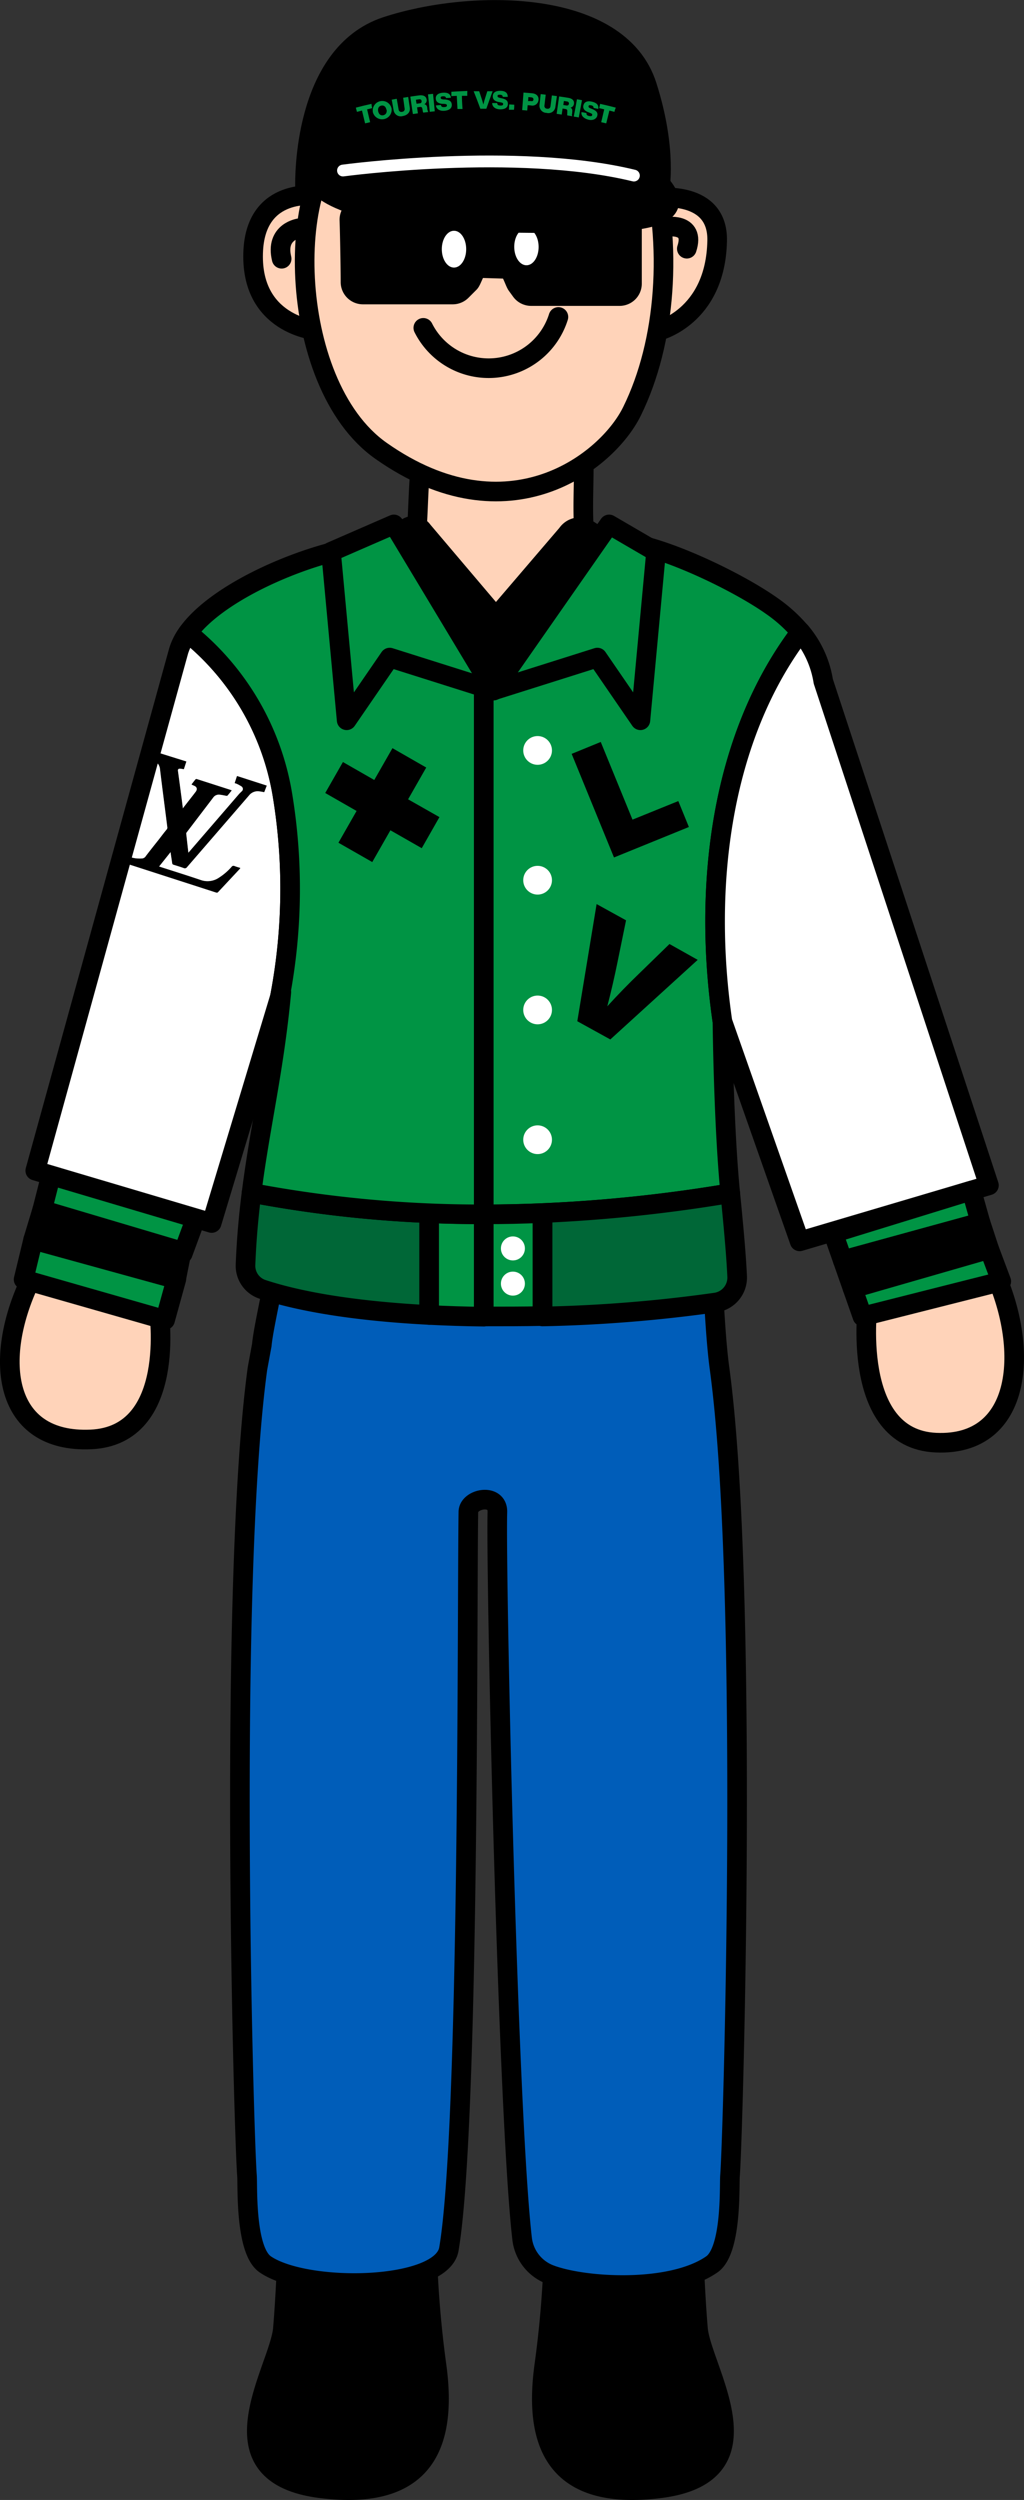 <svg id="Layer_1" data-name="Layer 1" xmlns="http://www.w3.org/2000/svg" viewBox="0 0 203.2 495.64"><rect x="0" y="0" width="203.2" height="495.64" fill="#333333" stroke="none"/><defs><style>.cls-1{fill:#ffd3b9;}.cls-1,.cls-10,.cls-11,.cls-15,.cls-2,.cls-3,.cls-4,.cls-5,.cls-6,.cls-7,.cls-8,.cls-9{stroke:#000;}.cls-1,.cls-10,.cls-11,.cls-13,.cls-15,.cls-2,.cls-3,.cls-4,.cls-5,.cls-6,.cls-7,.cls-8,.cls-9{stroke-linecap:round;stroke-linejoin:round;}.cls-1,.cls-10,.cls-11,.cls-2,.cls-4,.cls-5,.cls-6,.cls-7,.cls-8,.cls-9{stroke-width:3.89px;}.cls-11,.cls-3{fill:none;}.cls-3{stroke-width:4.16px;}.cls-4{fill:#ff5658;}.cls-5{fill:#d9dbc3;}.cls-6{fill:#005db9;}.cls-7{fill:#ffead2;}.cls-14,.cls-8{fill:#009444;}.cls-12,.cls-9{fill:#fff;}.cls-10{fill:#006737;}.cls-13{stroke:#fff;stroke-width:2.34px;}.cls-15{stroke-width:0.1px;}</style></defs><path class="cls-1" d="M172.24,258.15s-3.75,27.12,13.5,27.87,18.72-18.85,11.21-34.6Z" transform="translate(0 0)"/><path class="cls-2" d="M57.14,442.45s-.29,10.72-1,19.18c-.64,8-15.24,28.89,7.61,31.71,21.19,2.61,25-9.46,22.83-24.69A211.2,211.2,0,0,1,84.71,436" transform="translate(0 0)"/><path class="cls-3" d="M71.8,467.51a14.25,14.25,0,0,0-12.43-1" transform="translate(0 0)"/><path class="cls-2" d="M137.5,442.45s.29,10.72,1,19.18c.63,8,15.24,28.89-7.61,31.71-21.19,2.61-25-9.46-22.84-24.69A209.74,209.74,0,0,0,109.92,436" transform="translate(0 0)"/><path class="cls-3" d="M122.84,467.51a14.25,14.25,0,0,1,12.43-1" transform="translate(0 0)"/><path class="cls-1" d="M31.52,259.72s3.75,24.91-13.5,25.66S-1.49,269.63,6,253.87Z" transform="translate(0 0)"/><path class="cls-4" d="M198.69,254" transform="translate(0 0)"/><path class="cls-5" d="M129,115.61c-5.41,0-9.8-.49-11.53-3.79a10.91,10.91,0,0,1-.76-2c-7.48,6.52-10.87,8.05-18,14.66-5-6-13.73-5.52-19-11.07-3.9,2.41-11,2.57-18.36,3l36.58,52.91Z" transform="translate(0 0)"/><polygon class="cls-2" points="104.87 127.18 101.77 138.74 107.81 157.55 98.83 172.22 86.58 157.03 93.83 138.4 90.55 127.52 97.96 124.73 104.87 127.18"/><path class="cls-5" d="M93.83,138.4s5.69-2.25,7.94.34" transform="translate(0 0)"/><path class="cls-6" d="M56.87,238c-1.75,13.91-4.53,24.37-4.92,28.68l-.86,4.65c-5.85,43.07-2.71,152.14-2.08,160,.16,1.89-.42,14.83,3.63,17.6,8.13,5.57,35,5.08,36.43-3,4.08-23.7,3.59-126.36,3.87-146.15,0-2.72,5.87-3.81,5.76,0-.34,11.74,2,118.81,4.9,144a8.66,8.66,0,0,0,5.53,7.17c6.78,2.58,24,3.6,32.1-2,4.05-2.77,3.47-15.71,3.63-17.6.63-7.85,3.77-116.92-2.07-160-.94-6.87-1.37-18.24-2-31.78C112.66,232.75,84.51,233.89,56.87,238Z" transform="translate(0 0)"/><path class="cls-1" d="M116.66,109.85c-1.92-6.58,0-18.08-1.32-23.92L83.76,91.11c-1,2.35-.62,19.11-2.07,20.71a9.15,9.15,0,0,1-2,1.62C84.9,119,93,118.73,98,124.73,105.13,118.12,109.18,116.37,116.66,109.85Z" transform="translate(0 0)"/><path class="cls-2" d="M112.55,105.84l-15.42,18,20.54,10.27a1.68,1.68,0,0,0,2.84-.75l5-20.28a3,3,0,0,0-1.29-3.24L116.66,105A3,3,0,0,0,112.55,105.84Z" transform="translate(0 0)"/><path class="cls-2" d="M83.87,105.22l15.53,18.3L77.06,136.29l-5.87-23.76a2.24,2.24,0,0,1,1-2.42l8.65-5.52A2.23,2.23,0,0,1,83.87,105.22Z" transform="translate(0 0)"/><path class="cls-1" d="M130.47,39.24s12.07-1.62,11.84,8.51C142,63,130.45,65.67,130.45,65.67Z" transform="translate(0 0)"/><path class="cls-1" d="M62.68,38.78S51,37.07,50.26,49.52c-.85,15,12.58,16,12.58,16Z" transform="translate(0 0)"/><path class="cls-1" d="M70.08,26.73c-13.66,5.91-13.62,49.2,5.54,62.66,25.31,17.79,45,2,49.8-7.86,6.76-13.72,8.15-32.83,3.6-50.1-1-3.68-4.58-4.79-8.17-6.06C106.1,20.14,83.26,21,70.08,26.73Z" transform="translate(0 0)"/><path class="cls-1" d="M132.05,45s6-1.06,4.24,4.31" transform="translate(0 0)"/><path class="cls-1" d="M59.5,45.23s-4.94.58-3.61,6.07" transform="translate(0 0)"/><line class="cls-7" x1="98.49" y1="253.49" x2="83.47" y2="250.9"/><polygon class="cls-8" points="38.89 241.41 10.23 232.59 8.16 240.73 36.27 248.52 38.89 241.41"/><polygon class="cls-2" points="36.05 248.1 8.37 239.88 6.58 245.8 34.99 253.41 36.05 248.1"/><polygon class="cls-8" points="6.58 245.8 4.68 253.66 32.76 261.69 34.99 253.62 6.58 245.8"/><path class="cls-9" d="M56.08,157.81a52.05,52.05,0,0,0-18.81-32.34,12,12,0,0,0-1.83,3.61h0L7,232.09l35,10.38L55.55,197.6A114.19,114.19,0,0,0,56.08,157.81Z" transform="translate(0 0)"/><path class="cls-8" d="M96,240.75q-5.44,0-10.87-.23V260.7c3.57.18,7.21.3,10.87.34Z" transform="translate(0 0)"/><path class="cls-10" d="M49.92,236.49c-.57,4.46-1,9.14-1.2,14.26a4.92,4.92,0,0,0,3.38,4.88c8.68,2.85,20.47,4.42,33.05,5.07V240.52A239.79,239.79,0,0,1,49.92,236.49Z" transform="translate(0 0)"/><path class="cls-8" d="M73.41,108.15c-9.78.6-29.61,8.24-36.14,17.32a52.05,52.05,0,0,1,18.81,32.34,114.19,114.19,0,0,1-.53,39.79l.28-.93c-1.43,15.4-4.25,26.71-5.91,39.82A244.26,244.26,0,0,0,96,240.75V134.69Z" transform="translate(0 0)"/><path class="cls-8" d="M144.91,236.56c-1.34-13.54-1.55-34-1.55-34-3.87-26.49-.52-56.2,15.51-77.25a29.66,29.66,0,0,0-5.73-5.18c-7.21-5.11-23.13-12.64-30.63-12.71l-24.62,29.5L96,134.69V240.75A295.06,295.06,0,0,0,144.91,236.56Z" transform="translate(0 0)"/><path class="cls-8" d="M96,240.75V261c3.89,0,7.79,0,11.65-.08V240.5C103.79,240.67,99.9,240.76,96,240.75Z" transform="translate(0 0)"/><path class="cls-10" d="M144.91,236.56a303.32,303.32,0,0,1-37.24,3.94V261a285.56,285.56,0,0,0,34.39-2.77,5,5,0,0,0,4.22-5.11C146.09,248.85,145.55,243,144.91,236.56Z" transform="translate(0 0)"/><path class="cls-9" d="M163.37,135.08a20,20,0,0,0-4.5-9.8c-16,21.05-19.38,50.76-15.51,77.25l15.32,43.58L196.24,235Z" transform="translate(0 0)"/><polygon class="cls-8" points="194.56 242.37 192.77 236.03 165.34 244.48 167.23 249.87 194.56 242.37"/><polygon class="cls-2" points="194.56 242.37 167.23 249.87 169.19 255.45 196.29 247.64 194.56 242.37"/><polygon class="cls-8" points="169.19 255.45 171.14 261 198.69 254.04 196.29 247.64 169.19 255.45"/><polygon class="cls-9" points="97.54 135.3 97.89 136.89 97.89 136.36 97.54 135.3"/><path class="cls-2" d="M71.8,41.1h51.14a2.47,2.47,0,0,1,2.47,2.47V56.23a2.46,2.46,0,0,1-2.47,2.47H105.41a2.47,2.47,0,0,1-2-1l-.85-1.17c-.45-.61-1.16-3.19-1.92-3.22L95,53.14c-.68,0-1.34,2.45-1.82,2.93l-1.6,1.6a2.47,2.47,0,0,1-1.74.72H72A2.47,2.47,0,0,1,69.55,56c0-2.82-.12-9.45-.22-12.32A2.47,2.47,0,0,1,71.8,41.1Z" transform="translate(0 0)"/><path class="cls-11" d="M84,65a14.51,14.51,0,0,0,26.81-2.16" transform="translate(0 0)"/><ellipse class="cls-12" cx="90.3" cy="49.01" rx="2.42" ry="3.65" transform="matrix(1, 0, 0, 1, -0.21, 0.39)"/><ellipse class="cls-12" cx="104.46" cy="48.95" rx="2.42" ry="3.65" transform="translate(-0.21 0.45) rotate(-0.25)"/><path class="cls-2" d="M60.52,37c0-1.09-.55-26.26,16.15-31.74S122.81-.45,128.38,17c4.11,12.86,2.47,20.8,2.47,20.8Z" transform="translate(0 0)"/><path class="cls-2" d="M62.62,35.88s2.34,7.86,38.32,8.29c21.74.25,38.19.62,29.51-8.29Z" transform="translate(0 0)"/><path class="cls-13" d="M68.06,33.81s34.43-4.66,57.73,1" transform="translate(0 0)"/><polygon class="cls-8" points="120.87 103.97 97.89 136.89 118.54 130.37 127.08 142.8 130.19 109.4 120.87 103.97"/><polygon class="cls-8" points="78.16 103.97 97.98 136.89 77.33 130.37 68.79 142.8 65.68 109.4 78.16 103.97"/><circle class="cls-12" cx="106.68" cy="148.78" r="2.85"/><circle class="cls-12" cx="106.68" cy="174.51" r="2.85"/><circle class="cls-12" cx="106.68" cy="200.23" r="2.85"/><circle class="cls-12" cx="106.68" cy="225.96" r="2.85"/><circle class="cls-12" cx="101.78" cy="247.51" r="2.38"/><circle class="cls-12" cx="101.78" cy="254.49" r="2.38"/><path class="cls-14" d="M73.85,21.44l-1,.24.6,2.55-1,.23-.62-2.54-1,.26c-.09-.34-.13-.51-.22-.84,1.24-.32,1.86-.47,3.11-.75C73.74,20.93,73.77,21.1,73.85,21.44Z" transform="translate(0 0)"/><path class="cls-14" d="M74,22.29a1.89,1.89,0,0,1,3.71-.76,1.9,1.9,0,0,1-3.71.76Zm2.67-.56c-.12-.61-.52-.89-1-.79s-.75.52-.62,1.13.52.88,1,.78S76.83,22.34,76.71,21.73Z" transform="translate(0 0)"/><path class="cls-14" d="M78.11,21.88c-.15-.85-.23-1.27-.38-2.12l1-.18c.15.85.22,1.28.37,2.13a.53.53,0,0,0,.68.46.54.54,0,0,0,.51-.66L80,19.38l1-.16c.13.85.19,1.28.32,2.13s-.43,1.49-1.36,1.65A1.43,1.43,0,0,1,78.11,21.88Z" transform="translate(0 0)"/><path class="cls-14" d="M85,22.21l-1,.12a.76.76,0,0,1-.11-.34l-.07-.39c-.06-.39-.26-.43-.54-.39l-.51.07c.06.47.09.71.16,1.19l-1,.14c-.21-1.38-.31-2.07-.51-3.45.71-.11,1.07-.16,1.78-.25,1-.12,1.41.33,1.47.87a.88.88,0,0,1-.46.88c.43.1.52.38.58.75,0,.18,0,.28.07.46A.89.89,0,0,0,85,22.21Zm-1.74-1.72c.3,0,.43-.2.4-.46s-.2-.38-.5-.34l-.61.08c0,.32.07.48.11.8Z" transform="translate(0 0)"/><path class="cls-14" d="M84.93,18.71l1-.11.35,3.47-1,.1C85.16,20.79,85.08,20.1,84.93,18.71Z" transform="translate(0 0)"/><path class="cls-14" d="M86.5,20.9l1-.09c.05.41.33.45.71.42s.49-.16.47-.35-.14-.26-.58-.29l-.29,0c-.81-.06-1.28-.38-1.34-1s.36-1.13,1.39-1.21,1.54.27,1.63,1l-1,.07c0-.27-.21-.39-.61-.36s-.45.15-.43.33.19.27.55.3l.3,0c.89.07,1.31.37,1.35,1,.06.78-.55,1.17-1.47,1.25S86.57,21.61,86.5,20.9Z" transform="translate(0 0)"/><path class="cls-14" d="M92.73,19l-1.07,0c0,1,.07,1.56.12,2.61l-1,0c-.05-1-.08-1.57-.14-2.61l-1.07.06,0-.87c1.26-.08,1.9-.11,3.17-.16C92.71,18.49,92.72,18.66,92.73,19Z" transform="translate(0 0)"/><path class="cls-14" d="M97.76,18.09c-.52,1.39-.77,2.08-1.25,3.47H95.32c-.51-1.39-.78-2.08-1.33-3.47l1.1,0,.43,1.29c.13.39.27.85.4,1.34.11-.49.24-.95.37-1.34s.24-.78.41-1.29Z" transform="translate(0 0)"/><path class="cls-14" d="M97.67,20.43h1c0,.42.28.49.66.5s.5-.1.51-.3-.12-.27-.55-.35L99,20.24c-.81-.15-1.23-.52-1.22-1.15S98.23,18,99.26,18s1.5.44,1.5,1.21l-1,0c0-.28-.16-.41-.56-.43s-.47.1-.47.28.16.29.52.36l.29.06c.88.17,1.27.51,1.24,1.13,0,.78-.68,1.1-1.6,1.07S97.66,21.14,97.67,20.43Z" transform="translate(0 0)"/><path class="cls-14" d="M101.05,20.7l1,.06c0,.38,0,.58-.06,1l-1,0Z" transform="translate(0 0)"/><path class="cls-14" d="M106.86,19.83a1.21,1.21,0,0,1-1.48,1.08l-.67-.06-.09,1.06-1-.08c.1-1.39.16-2.09.26-3.48l1.7.14C106.47,18.57,106.94,19.1,106.86,19.83Zm-1-.1c0-.26-.15-.4-.42-.43l-.6-.05c0,.31,0,.47-.06.78l.59,0C105.64,20.11,105.83,20,105.86,19.73Z" transform="translate(0 0)"/><path class="cls-14" d="M107.06,20.79c.09-.85.14-1.28.23-2.13l1,.11-.25,2.15a.53.53,0,0,0,.53.63.54.54,0,0,0,.67-.49c.11-.86.16-1.28.27-2.14l1,.13-.3,2.13a1.39,1.39,0,0,1-1.76,1.2A1.42,1.42,0,0,1,107.06,20.79Z" transform="translate(0 0)"/><path class="cls-14" d="M113.57,23.05l-1-.17a.83.83,0,0,1,0-.36l0-.39c.05-.39-.13-.48-.41-.52l-.52-.09c-.07.48-.11.72-.18,1.2-.39-.07-.59-.09-1-.15.2-1.38.29-2.07.49-3.45.71.1,1.07.15,1.78.27,1,.15,1.26.7,1.16,1.24a.86.86,0,0,1-.69.71c.39.22.4.52.35.89,0,.18,0,.28-.06.46A.68.68,0,0,0,113.57,23.05Zm-1.19-2.14c.29.05.47-.07.51-.32a.39.39,0,0,0-.38-.47l-.61-.1-.12.8Z" transform="translate(0 0)"/><path class="cls-14" d="M114.49,19.68l1,.18c-.25,1.37-.38,2.06-.64,3.43l-1-.18C114.13,21.74,114.25,21.05,114.49,19.68Z" transform="translate(0 0)"/><path class="cls-14" d="M115.39,22.22l1,.19c-.07.4.18.53.56.6s.52,0,.56-.2-.07-.29-.49-.45l-.26-.1c-.77-.28-1.13-.72-1-1.34s.67-1,1.68-.77,1.4.7,1.28,1.45l-.94-.2c0-.27-.09-.44-.48-.52s-.48,0-.51.19.1.31.45.44l.28.11c.84.33,1.16.73,1,1.34s-.86,1-1.77.77S115.26,22.93,115.39,22.22Z" transform="translate(0 0)"/><path class="cls-14" d="M121.93,22.18l-1-.26c-.25,1-.38,1.52-.63,2.54l-1-.23.6-2.55-1-.24c.07-.34.11-.51.19-.85,1.24.28,1.87.43,3.11.75C122.06,21.67,122,21.84,121.93,22.18Z" transform="translate(0 0)"/><path d="M134.6,158.82l2.1,5.14L121.84,170l-8.4-20.54,5.77-2.36,6.3,15.4Z" transform="translate(0 0)"/><path d="M138.45,190.3l-17.34,15.78-6.55-3.61,3.83-23.23,5.84,3.22-1.72,8.41c-.52,2.56-1.19,5.53-2,8.64,2.16-2.37,4.29-4.54,6.17-6.35l6.17-6Z" transform="translate(0 0)"/><path d="M83.69,168.16l-6.22-3.55-3.6,6.3-6.71-3.83,3.6-6.3-6.22-3.56,3.51-6.14,6.22,3.56,3.61-6.31,6.7,3.84-3.6,6.3L87.2,162Z" transform="translate(0 0)"/><path class="cls-15" d="M33.88,168.81l-2.39,3,.15.06c2.73.88,5.47,1.73,8.18,2.65a4.09,4.09,0,0,0,3.72-.51A11.54,11.54,0,0,0,46,171.88a.4.4,0,0,1,.52-.13c.35.14.72.24,1.11.36l-.17.21-4.2,4.49a.29.29,0,0,1-.35.1l-18.87-6.09-.2-.07c.29-.35.56-.69.84-1,0-.05.18-.05.26,0,.61.15,1.21.35,1.83.45a6.92,6.92,0,0,0,1.44.05,1,1,0,0,0,.77-.49c.85-1.12,1.73-2.22,2.61-3.33.52-.67,1-1.32,1.57-2a.6.6,0,0,0,.1-.39c-.48-3.87-1-7.73-1.46-11.6a2.11,2.11,0,0,0-1.27-1.72l-.82-.37.47-1.45L36.92,151l-.47,1.45a5.88,5.88,0,0,0-.75-.11c-.34,0-.48.18-.44.51.21,1.54.42,3.08.62,4.63.12.88.23,1.77.34,2.66l0,.28,1.56-2c.37-.47.74-.94,1.1-1.42s.31-1-.34-1.27l-.47-.21c.27-.35.52-.69.79-1a.29.29,0,0,1,.23,0l1.94.62,4.6,1.48.28.1c-.29.36-.55.7-.83,1a.29.29,0,0,1-.19,0c-.44-.08-.87-.18-1.31-.22a1.39,1.39,0,0,0-1.32.6L37,165a.44.44,0,0,0-.1.26c.14,1.29.29,2.58.44,3.92l.25-.28,9.88-11.44c.16-.18.34-.34.51-.51a.66.66,0,0,0-.08-1.11,6.78,6.78,0,0,0-.88-.48,2.23,2.23,0,0,0-.39-.13l.43-1.32,5.81,1.87L52.4,157c-.32-.06-.63-.13-.95-.16a2.23,2.23,0,0,0-2.05.8q-6.16,7.13-12.32,14.24a.47.47,0,0,1-.61.17c-.66-.24-1.32-.44-2-.65a.3.3,0,0,1-.25-.29c-.1-.69-.21-1.38-.31-2.06C33.91,169,33.9,168.93,33.88,168.81Z" transform="translate(0 0)"/></svg>